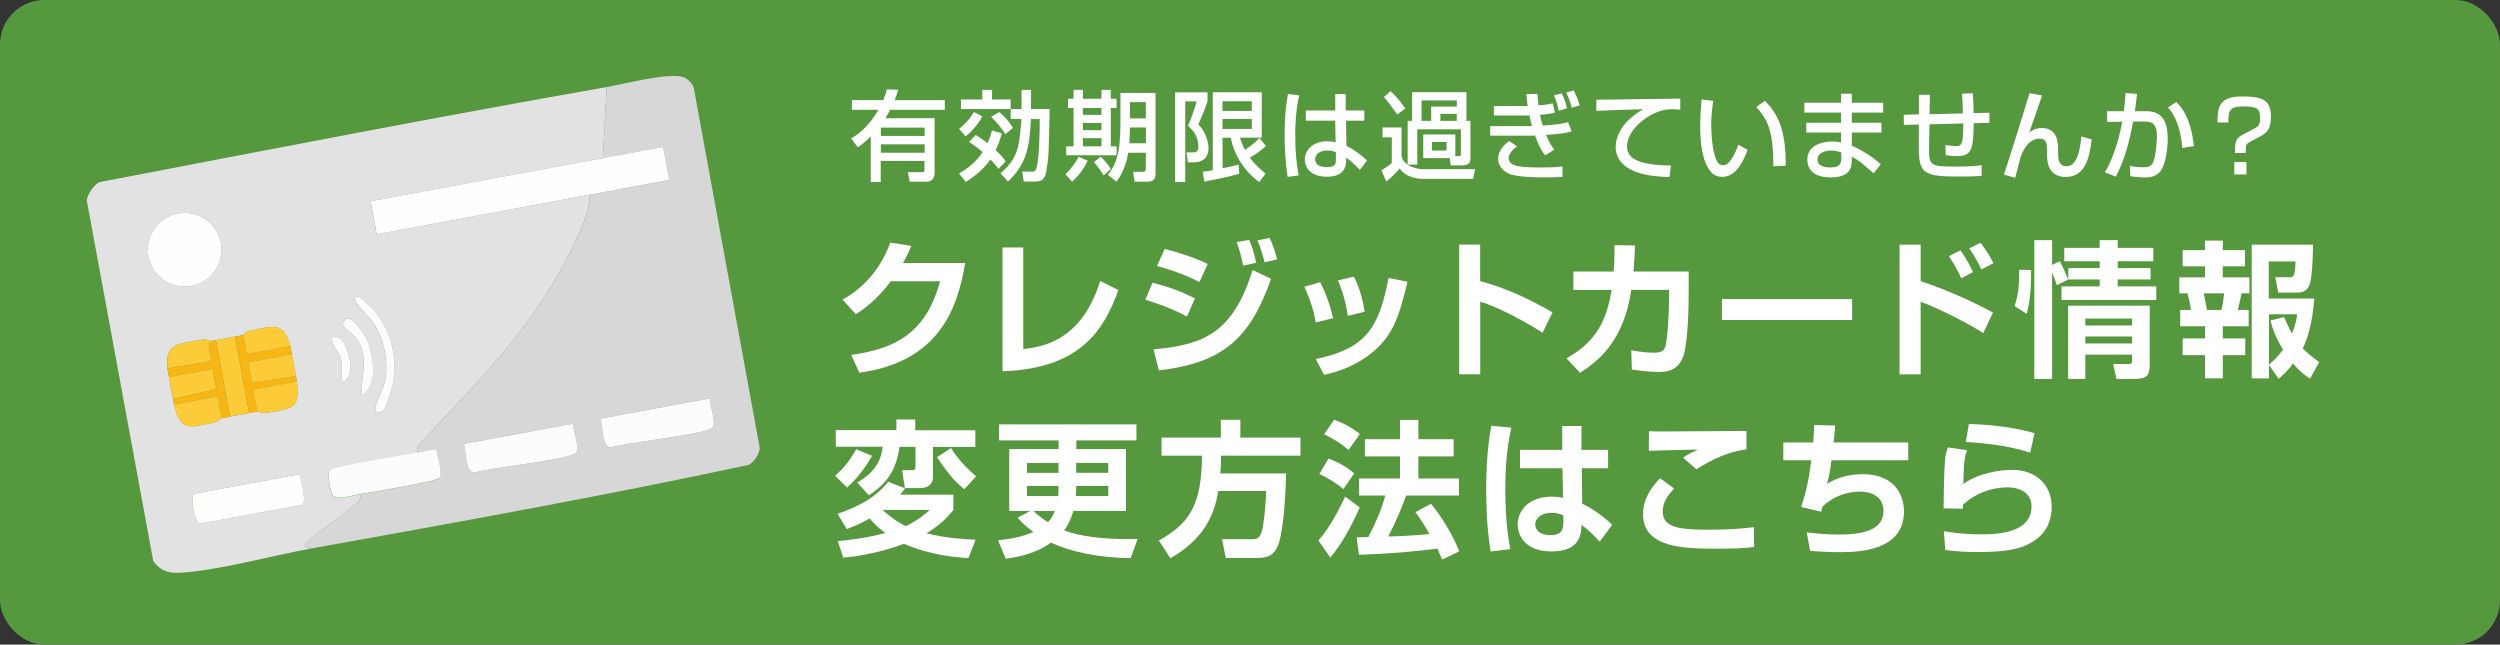<?xml version="1.0" encoding="UTF-8"?>
<svg id="_レイヤー_2" data-name="レイヤー 2" xmlns="http://www.w3.org/2000/svg" viewBox="0 0 306.2 78.95">
  <rect x="0" y="0" width="306.2" height="78.95" fill="#333333" stroke="none"/>
  <defs>
    <style>
      .cls-1 {
        fill: #e2e2e2;
      }

      .cls-2 {
        fill: #fdca38;
      }

      .cls-3 {
        fill: #d7d7d7;
      }

      .cls-4 {
        fill: #fff;
      }

      .cls-5 {
        fill: #56983e;
      }

      .cls-6 {
        fill: #fefefe;
      }

      .cls-7 {
        fill: #fcfcfc;
      }

      .cls-8 {
        fill: #f8b615;
      }
    </style>
  </defs>
  <g id="_レイヤー_1-2" data-name="レイヤー 1">
    <rect class="cls-5" width="306.2" height="78.95" rx="5.43" ry="5.43"/>
    <g>
      <path class="cls-4" d="M118.21,32.22c-.94,5.82-3.4,12.13-12.96,13.43l-.99-2.18c5.11-.74,9.09-2.41,10.88-9.02h-6.03c-1.82,2.43-3.48,3.51-4.29,4.03l-1.62-1.78c1.12-.65,4.16-2.43,5.85-6.99l2.56.41c-.27.67-.5,1.21-1.01,2.09h7.62Z"/>
      <path class="cls-4" d="M125.33,42.75c2.95-.29,7.29-1.46,9.42-8.34l2.23,1.12c-1.78,4.92-4.68,9.63-14.19,9.94v-15.16h2.54v12.44Z"/>
      <path class="cls-4" d="M145.38,38.78c-2-1.12-4.45-1.87-5.1-2.07l.88-2.09c2.21.58,3.6,1.12,5.2,1.93l-.99,2.23ZM141.29,42.79c6.32-.56,9.72-2.12,12.14-9.72l2.25,1.08c-2.59,7.4-5.96,10.28-13.74,11.22l-.65-2.58ZM146.91,34.54c-1.1-.56-2.7-1.28-5.2-1.96l.95-2.09c3.04.79,4.52,1.48,5.26,1.84l-1.01,2.21ZM152.26,32.53c-.09-.45-.32-1.64-.79-2.88l1.53-.27c.34.79.54,1.39.86,2.81l-1.6.34ZM154.89,32.13c-.07-.25-.36-1.55-.88-2.68l1.49-.31c.5,1.04.85,2.3.92,2.63l-1.53.36Z"/>
      <path class="cls-4" d="M161.16,39.5c-.23-1.3-.65-2.77-1.4-4.38l1.94-.56c1.04,2.07,1.4,3.64,1.57,4.41l-2.11.52ZM161.16,43.98c6.07-1.31,7.71-3.66,8.91-9.94l2.32.47c-.97,3.96-1.66,6.64-4.59,8.88-2.3,1.75-4.61,2.29-5.62,2.52l-1.03-1.93ZM165.08,38.7c-.34-2.32-.94-3.71-1.21-4.36l1.96-.45c.81,1.58,1.17,3.31,1.31,4.3l-2.07.5Z"/>
      <path class="cls-4" d="M181.29,29.97v4.46c3.13.83,6.07,2.21,8.86,3.83l-1.22,2.5c-1.6-1.08-5.55-3.24-7.63-3.8v8.88h-2.58v-15.88h2.58Z"/>
      <path class="cls-4" d="M206.83,33.25v2.54c0,1.87-.09,6.19-.65,7.81-.56,1.62-1.73,1.96-3.02,1.96-1.21,0-2.75-.22-3.29-.29l-.07-2.38c.7.13,1.66.31,2.81.31.86,0,1.21-.25,1.37-.77.27-.96.45-4.12.45-5.89v-1.04h-4.63c-.9,6.36-4.21,8.86-6.28,10.16l-1.66-1.78c3.57-1.98,4.9-4.5,5.53-8.37h-4.68v-2.25h4.93c.11-1.4.11-2.48.11-3.24l2.5.04c-.02.9-.04,1.49-.18,3.2h6.77Z"/>
      <path class="cls-4" d="M226.85,36.63v2.56h-15.95v-2.56h15.95Z"/>
      <path class="cls-4" d="M235.24,29.97v4.46c3.1,1.04,6.19,2.4,8.86,3.85l-1.19,2.52c-1.93-1.28-6.32-3.42-7.67-3.83v8.88h-2.58v-15.88h2.58ZM240.21,34.08c-.2-.43-.58-1.33-1.51-2.72l1.42-.7c.97,1.41,1.33,2.23,1.53,2.67l-1.44.76ZM242.68,33c-.4-.88-1.01-1.89-1.49-2.59l1.39-.68c.7.94,1.08,1.53,1.58,2.5l-1.48.77Z"/>
      <path class="cls-4" d="M246.75,37.48c.49-1.42.58-2.92.56-4.45l1.46.04c.02,1.98-.11,3.91-.54,5.37l-1.48-.95ZM251.92,34.94c-.18-.58-.23-.72-.58-1.57v13.04h-2.18v-17h2.18v3.04l.94-.45c.4.72.72,1.48,1.03,2.25l-1.39.68ZM257.17,29.41h2.21v.95h4.36v1.64h-4.36v.83h4.02v1.4h-4.02v.85h4.72v1.66h-11.61v-1.66h4.68v-.85h-3.85v-1.4h3.85v-.83h-4.34v-1.64h4.34v-.95ZM263.3,37.44v7.06c0,1.37-.2,1.91-1.87,1.91h-2.21l-.4-1.82h1.89c.43,0,.43-.2.43-.54v-.61h-5.73v2.97h-2.11v-8.97h9.99ZM255.41,39.01v.85h5.73v-.85h-5.73ZM255.41,41.21v.86h5.73v-.86h-5.73Z"/>
      <path class="cls-4" d="M270.07,29.47h2.18v1.17h2.72v1.98h-2.72v1.35h3.26v1.96h-.97c-.2.95-.23,1.21-.45,2.03h1.33v2h-3.17v1.49h2.75v2.05h-2.75v2.84h-2.18v-2.84h-2.74v-2.05h2.74v-1.49h-3.04v-2h1.31c-.07-.54-.22-1.39-.43-2.03h-.99v-1.96h3.15v-1.35h-2.74v-1.98h2.74v-1.17ZM269.91,35.93c.23,1.03.32,1.6.4,2.03h1.78c.16-.67.25-1.33.32-2.03h-2.5ZM277.9,44.68v1.67h-2.11v-16.38h7.51c0,.67-.07,3.96-.42,4.86-.09.27-.38,1.01-1.46,1.01h-2.38l-.36-1.89h1.69c.54,0,.72,0,.79-1.93h-3.28v4.54h5.58c-.13,1.62-.47,4.27-1.42,6.1.61.63,1.19,1.1,2.02,1.69l-1.12,2.02c-.52-.32-1.08-.68-2.09-1.84-.54.74-1.08,1.26-1.75,1.87l-1.22-1.73ZM279.76,38.83c.22.54.47,1.12.96,2.02.49-1.21.56-1.76.63-2.36h-3.44v6.16c.5-.43,1.01-.85,1.71-1.84-1.06-1.73-1.37-2.92-1.53-3.55l1.67-.43Z"/>
      <path class="cls-4" d="M106.81,55.82c-1.26,2.23-2.43,3.31-3.06,3.89l-1.46-1.44c1.12-1.01,1.71-1.73,2.58-3.24l1.94.79ZM112.1,51.4v1.3h7.36v2.04h-5.19v3.73c0,.81-.67,1.31-1.44,1.31h-2l-.34-2.2h1.19c.45,0,.45-.13.45-.56v-2.29h-1.96c-.4,2.92-1.6,4.54-3.76,5.94l-1.4-1.57c2.74-1.6,2.97-3.42,3.1-4.38h-5.74v-2.04h7.42v-1.3h2.32ZM110.84,59.8c-.25.4-.32.49-.59.79h6.52v1.89c-.59.7-1.46,1.73-3.29,2.84,2.3.58,4.45.7,6.01.79l-.88,2.25c-1.64-.11-4.68-.36-7.89-1.75-3.51,1.28-6.16,1.57-7.44,1.69l-.67-2.03c1.12-.11,3.19-.29,5.82-.99-.99-.72-1.46-1.26-1.91-1.78-1.17.67-2.07,1.01-2.81,1.3l-1.13-1.87c3.83-1.3,5.28-2.79,6.21-3.92l2.05.79ZM108.14,62.49c1.33,1.22,2.38,1.73,2.79,1.95,1.46-.68,2.27-1.39,2.95-1.98h-5.69l-.05.04ZM118.12,59.91c-1.03-.81-1.76-1.55-3.35-3.91l1.71-1.12c.9,1.48,2.3,2.81,3.08,3.46l-1.44,1.57Z"/>
      <path class="cls-4" d="M126.22,62.58h-2.61v-7.58h6.05v-1.06h-7.29v-1.96h16.82v1.96h-7.36v1.06h6.07v7.58h-6.43c-.32,1.1-.72,1.84-1.13,2.38,2.16.83,5.19,1.06,7.56,1.06.61,0,1.01,0,1.44-.02l-.85,2.36c-3.82-.04-7.26-.72-9.76-1.91-.63.45-2.18,1.55-5.55,1.98l-.95-2.27c1.57-.14,2.95-.4,4.34-1.01-1.17-.86-1.51-1.28-1.94-1.75l1.6-.83ZM125.78,56.71v1.21h3.87v-1.21h-3.87ZM125.78,59.52v1.24h3.83c.04-.5.04-.74.04-1.24h-3.87ZM126.58,62.58c.14.14.7.7,1.78,1.39.16-.2.52-.59.85-1.39h-2.63ZM135.74,60.76v-1.24h-3.93c0,.47,0,.72-.04,1.24h3.96ZM135.74,57.91v-1.21h-3.93v1.21h3.93Z"/>
      <path class="cls-4" d="M149.21,60.13c-.47,3.04-1.84,5.94-5.87,8.25l-1.4-2.18c3.76-2.09,5.24-4.36,5.28-10.39h-4.95v-2.21h7.26v-2.18h2.39v2.18h7.36v2.21h-9.72c0,.56-.02,1.22-.09,2.18h8.05c-.09,4.09-.47,7.67-1.03,8.91-.56,1.26-1.37,1.44-2.72,1.44h-3.64l-.45-2.3h3.58c.56,0,.97,0,1.26-.88.25-.79.5-2.95.56-5.02h-5.87Z"/>
      <path class="cls-4" d="M166.54,62.16c-.97,2.18-2.09,4.3-3.6,6.14l-1.46-2.11c1.13-1.31,1.94-2.59,3.28-5.37l1.78,1.33ZM162.7,56.17c1.24.43,2.21,1.01,3.17,1.8l-1.33,1.93c-.83-.7-1.75-1.28-2.95-1.85l1.12-1.87ZM163.41,51.41c1.24.47,2.05.88,3.15,1.75l-1.39,1.96c-.97-.85-1.82-1.35-2.99-1.93l1.22-1.78ZM172.23,60.7c-.61,1.6-1.19,3.1-2.2,5.01,1.58-.05,2.92-.09,5.06-.31-.67-1.15-1.22-2-1.73-2.67l1.91-1.03c1.26,1.49,2.83,4.12,3.46,5.83l-2.09,1.01c-.13-.32-.22-.52-.59-1.35-2.54.36-6.57.67-9.6.76l-.29-2.14c.14,0,1.22-.02,1.44-.04.99-1.93,1.57-3.26,2.07-5.08h-3.21v-2.09h5.01v-2.7h-4.3v-2.11h4.3v-2.36h2.25v2.36h4.32v2.11h-4.32v2.7h4.97v2.09h-6.46Z"/>
      <path class="cls-4" d="M185.11,52.39c-.67,2.81-.74,5.96-.74,7.54,0,4.09.45,6.41.61,7.33l-2.41.29c-.43-2.67-.54-5.37-.54-7.78,0-1.48.07-4.75.63-7.62l2.45.23ZM191.34,55.1v-2.92h2.36v2.92h3.26v2.25h-3.22l.05,4.34c1.39.65,2.9,1.82,3.67,2.59l-1.53,2.07c-.88-.97-1.42-1.46-2.23-2.07-.02.99-.07,3.26-3.66,3.26s-4.16-2.34-4.16-3.29c0-1.75,1.44-3.42,4.12-3.42.79,0,1.21.09,1.44.14l-.07-3.62h-5.2v-2.25h5.17ZM191.48,63.12c-.34-.14-.76-.31-1.42-.31-1.28,0-2.02.65-2.02,1.42,0,.38.2,1.31,1.91,1.31,1.51,0,1.53-.92,1.53-1.64v-.79Z"/>
      <path class="cls-4" d="M205.04,59.84c-.72.77-1.39,1.6-1.39,2.81,0,1.98,2.02,2.23,5.73,2.23,2.16,0,3.98-.13,5.42-.31l.05,2.43c-1.1.14-2.11.2-4.57.2-3.76,0-9.04,0-9.04-4.2,0-1.91,1.01-3.28,2.07-4.43l1.73,1.26ZM213.9,55.03c-2.25.32-4.07,1.15-6.12,2.45l-1.64-1.42c.61-.41.86-.54,1.82-.99-.5-.02-5.65.13-6.01.14l.02-2.4c.27.02.74.04,1.12.04,1.33,0,8.93-.05,10.82-.07v2.25Z"/>
      <path class="cls-4" d="M224.77,52.12c-.07.86-.11,1.42-.2,2.07h9.15v2.18h-9.4c-.18,1.48-.34,2.11-.54,2.88.65-.38,2.05-1.17,4.29-1.17,4.74,0,5.13,3.51,5.13,4.54,0,4.66-5,5.01-7.92,5.01-1.51,0-2.92-.11-3.58-.16l-.41-2.27c.9.11,2.25.27,3.87.27,2.79,0,5.53-.43,5.53-2.9,0-1.82-1.64-2.36-2.83-2.36-1.71,0-3.38.63-4.63,1.82-.07.29-.09.38-.16.65l-2.47-.58c.38-1.13.9-2.79,1.24-5.73h-3.42v-2.18h3.66c.07-1.03.09-1.26.14-2.14l2.56.07Z"/>
      <path class="cls-4" d="M240.92,55.16c-.29.79-.41,1.57-.45,4.12,1.89-1.4,4.72-1.73,5.94-1.73,3.17,0,4.88,2.02,4.88,4.52,0,2.02-.9,3.55-2.7,4.5-1.17.63-2.68,1.04-6.28,1.04-1.42,0-2.77-.05-4.05-.25l-.18-2.29c2.02.32,3.53.38,4.46.38,1.66,0,6.28,0,6.28-3.42,0-1.87-1.76-2.34-2.92-2.34-2.02,0-4,.76-5.47,2.12,0,.22,0,.29-.02.5l-2.36-.04c0-1.22.07-4.86.18-5.96.05-.56.14-.95.36-1.51l2.32.34ZM248.66,55.45c-2.67-.92-6.27-1.24-7.89-1.31l.38-2.21c1.98.05,5.17.29,8.03,1.12l-.52,2.41Z"/>
    </g>
    <g>
      <path class="cls-4" d="M104.26,16.96c.62-.38,2.03-1.25,3.33-3.51h-3.25v-1.19h3.84c.24-.58.35-.96.44-1.32l1.4.06c-.11.36-.24.75-.44,1.26h6.14v1.19h-6.69c-.18.34-.4.71-.6,1.03h6.04v6.74c0,.55-.31,1.03-.94,1.03h-2.1l-.24-1.16h1.79c.25,0,.25-.18.25-.32v-1.06h-5.36v2.59h-1.22v-5.59c-.7.7-1.16,1.03-1.58,1.34l-.82-1.09ZM107.89,15.63v1.02h5.36v-1.02h-5.36ZM107.89,17.68v1.03h5.36v-1.03h-5.36Z"/>
      <path class="cls-4" d="M120.31,14.25c-.44.9-1.29,1.86-2.05,2.47l-.79-.96c.42-.26,1.42-1.25,1.81-2.04l1.03.53ZM117.48,21.23c.52-.3,1.85-1.06,2.88-2.6-.82-.68-1.31-1.02-1.66-1.25l.8-.85c.3.18.66.38,1.45,1.01.35-.79.44-1.16.55-1.56l1.21.35c-.12.42-.32,1.14-.76,2.06.84.78,1.09,1.16,1.22,1.38l-.89.92c-.14-.22-.35-.52-.98-1.16-.2.3-1,1.49-3,2.76l-.84-1.05ZM122.54,21.21c1.77-1.44,2.13-2.82,2.33-4.22.14-1.07.23-2.06.24-2.42h-1.32v-1.21h-6.09v-1.18h2.61v-1.17h1.2v1.17h2.28v1.18h1.33v-2.35h1.16v2.35h2.28c-.11,5.65-.11,5.83-.41,7.63-.14.9-.52,1.24-1.32,1.24h-1.44l-.19-1.21h1.25c.28,0,.4-.1.5-.44.31-1.06.4-4.14.4-6h-1.08c-.17,4.05-.82,5.73-2.81,7.65l-.92-1.01ZM122.37,13.73c.61.43,1.38,1.34,1.69,1.94l-.93.77c-.41-.75-1.24-1.65-1.73-2.13l.97-.58Z"/>
      <path class="cls-4" d="M133.22,19.67c-.47,1.04-1.21,1.97-1.91,2.58l-.82-.92c.68-.61,1.31-1.5,1.63-2.13l1.09.48ZM131.49,11.01h1.14v1.08h2.28v-1.08h1.14v1.08h.71v1.14h-.71v4.69h.71v1.1h-6.17v-1.1h.9v-4.69h-.68v-1.14h.68v-1.08ZM132.63,13.23v.84h2.28v-.84h-2.28ZM132.63,15.06v.89h2.28v-.89h-2.28ZM132.63,16.92v1h2.28v-1h-2.28ZM134.81,19.2c.22.2.83.78,1.24,1.52l-.88.77c-.2-.37-.82-1.25-1.19-1.64l.83-.65ZM137.24,11.38h4.29v9.91c0,.96-.65.96-1.02.96h-1.54l-.19-1.21h1.18c.28,0,.38-.1.38-.36v-1.97h-2.16c-.18,1.2-.64,2.48-1.43,3.54l-1.04-.82c.85-1.19,1.52-2.33,1.52-6.16v-3.89ZM138.4,15.61l-.08,1.94h2.03v-1.94h-1.94ZM138.4,12.51v1.99h1.94v-1.99h-1.94Z"/>
      <path class="cls-4" d="M143.93,11.31h3.97v1.07c-.23.71-.48,1.42-1.13,2.85.92.91,1.25,2.21,1.25,2.91,0,1.27-.83,1.74-1.76,1.74h-.76l-.18-1.21h.73c.43,0,.73-.11.73-.61,0-1.44-.67-2.11-1.28-2.65.42-.9.86-2.24,1.07-2.99h-1.4v9.88h-1.24v-11ZM147.3,21.03c.35-.02.49-.05,1.24-.18v-9.55h6v5.56h-2.67c.13.4.26.83.61,1.5.2-.13,1.08-.72,1.78-1.44l.79.95c-.65.62-1.13.94-1.97,1.44.32.43.74.97,1.93,1.96l-.78,1.03c-1.83-1.34-3.07-3.31-3.48-5.43h-1.01v3.74c.19-.05,1.93-.43,1.98-.44l.06,1.12c-.95.28-3.47.82-4.27.95l-.2-1.2ZM149.73,12.4v1.19h3.59v-1.19h-3.59ZM149.73,14.57v1.22h3.59v-1.22h-3.59Z"/>
      <path class="cls-4" d="M159.13,11.67c-.44,1.81-.49,3.9-.49,4.87,0,2.13.17,3.63.42,4.94l-1.35.18c-.32-1.99-.37-3.93-.37-5.19,0-1.07.05-3.13.41-4.95l1.39.16ZM163.54,13.53v-2.01h1.28v2.01h2.28v1.25h-2.24l.05,3.08c1,.48,1.97,1.26,2.52,1.8l-.88,1.15c-.66-.7-1-1.02-1.66-1.52v.12c0,1.07-.24,2.23-2.39,2.23-2.43,0-2.69-1.61-2.69-2.1,0-1.18,1.03-2.24,2.7-2.24.13,0,.58,0,1.08.13l-.06-2.65h-3.59v-1.25h3.59ZM163.62,18.65c-.25-.11-.53-.22-1.03-.22-.92,0-1.51.44-1.51,1.07,0,.32.18.97,1.39.97s1.15-.5,1.15-1.01v-.82Z"/>
      <path class="cls-4" d="M178.24,19.12h.41c.22,0,.28-.02.28-.23v-3.05h-5.34v4.32h-1.17v.02c.38.25,1.12.54,1.85.54h6.4l-.25,1.19h-6.15c-.64,0-2.12-.18-2.84-1.28-.36.44-1,1.13-1.64,1.6l-.6-1.39c.44-.23.92-.55,1.28-.89v-3.13h-1.14v-1.21h2.33v3.45c.06.34.11.64.75,1.1v-5.36h.54v-3.51h6.66v3.51h.49v4.49c0,.37,0,.97-1.01.97h-1.4l-.13-.89h-3.24v-2.9h3.93v2.65ZM170.32,11.16c.49.46,1.01,1.01,1.8,2.11l-.98.77c-.71-1.03-1.18-1.63-1.64-2.15l.83-.73ZM174.11,12.3v2.5h1.18v-1.74h3.14v-.76h-4.32ZM175.39,17.39v1.05h1.78v-1.05h-1.78ZM176.42,13.95v.85h2v-.85h-2Z"/>
      <path class="cls-4" d="M188.31,11.48c.02.46.05.82.12,1.42.92-.06,1.32-.14,1.76-.24l.26,1.15c-.49.11-.86.18-1.83.25.1.49.2.9.33,1.32,1.86-.11,2.48-.26,3.11-.42l.43,1.13c-.75.22-1.43.31-3.13.44.43,1.03.77,1.48,1.01,1.8l-1.12.7c-.28-.35-.68-.91-1.24-2.42-.42.01-.74.01-1.34.01h-4.15v-1.17h5.12c-.18-.64-.26-1.03-.31-1.31-.37.01-.41.01-.65.01h-3.71v-1.17h3.68c.23,0,.32-.01.46-.01-.08-.55-.12-.9-.17-1.45l1.36-.02ZM185.8,17.92c-.53.42-1.02.89-1.02,1.45,0,1.07,1.61,1.14,4.04,1.14,1.38,0,1.97-.06,2.55-.12v1.26c-.55.05-1.14.08-2.12.08-.52,0-2.94,0-4.15-.35-1.01-.3-1.61-1.14-1.61-1.92,0-.24,0-1.24,1.36-2.18l.95.64ZM190.91,13.57c-.11-.71-.4-1.49-.58-1.89l.95-.24c.38.7.56,1.46.65,1.83l-1.02.3ZM192.51,13.2c-.22-.83-.34-1.12-.68-1.87l.92-.26c.44.85.64,1.51.73,1.83l-.97.3Z"/>
      <path class="cls-4" d="M205.8,12.08v1.36c-.31-.04-.61-.06-1.21-.06-2.03,0-5.31,2.18-5.31,4.57,0,1.35,1.24,1.77,2.07,1.99.74.18,1.83.34,3.31.32l-.18,1.43c-1.2-.04-2.6-.14-3.77-.52-1.29-.4-2.82-1.32-2.82-3.14,0-.98.44-2.96,3.32-4.63l-.02-.02c-2.64.07-2.94.08-5.67.2v-1.37c.48.01,3.91-.05,5.3-.07l4.98-.06Z"/>
      <path class="cls-4" d="M209.84,12.36c-.07.43-.25,1.62-.25,2.9,0,1.15.14,3.73.83,4.68.1.13.36.3.65.3,1,0,1.79-2.36,1.83-2.51l1.15.62c-.75,2.05-1.73,3.31-3.09,3.31-.79,0-1.24-.38-1.45-.65-1.07-1.31-1.27-3.75-1.27-5.45,0-1.29.11-2.75.16-3.38l1.45.17ZM217.2,20.38c-.04-2.7-.07-5.25-2.1-7.26l1.07-.79c1.5,1.62,2.55,3.25,2.55,7.96l-1.52.08Z"/>
      <path class="cls-4" d="M225.49,12.58v-1.1h1.32v1.1h3.84v1.21h-3.84v1.24h3.63v1.2h-3.63v1.61c1.44.65,2.64,1.45,3.55,2.29l-.88,1.1c-1.64-1.44-1.8-1.57-2.67-2.04v.24c0,.86,0,2.3-2.58,2.3s-2.87-1.49-2.87-2.16c0-1.68,1.65-2.24,3.01-2.24.56,0,.88.07,1.12.12v-1.22h-4.26v-1.2h4.26v-1.24h-4.49v-1.21h4.49ZM225.51,18.67c-.32-.11-.7-.23-1.22-.23-.68,0-1.68.23-1.68,1.09s.94.98,1.55.98c1.36,0,1.36-.68,1.36-1.18v-.67Z"/>
      <path class="cls-4" d="M241.63,11.42c.05.56.08,1.15.1,2.44l1.93-.05v1.24l-1.92.04c-.05,3.19-.22,4.03-2.09,4.03-.46,0-.9-.04-1.34-.12l-.04-1.24c.54.1,1.2.14,1.33.14.74,0,.85-.42.86-2.78l-4.14.11-.05,2.93c-.02,2.17.22,2.24,3.26,2.24,1.06,0,2.12-.02,3.18-.17v1.31c-.84.08-2.05.08-3.08.08-4.02,0-4.61-.47-4.61-3.47v-2.9l-1.83.05-.02-1.24,1.86-.05v-2.4h1.34l-.04,2.38,4.09-.1c-.01-.4-.07-2.07-.12-2.42l1.32-.05Z"/>
      <path class="cls-4" d="M250.11,11.72c-.25.74-1.34,3.83-1.55,4.47l.02.02c.24-.19.71-.53,1.52-.53,1.89,0,1.98,1.76,1.98,2.72v.52c0,.35.01,1.44,1.02,1.44,1.15,0,1.63-1.52,1.83-3.65l1.26.37c-.3,2.64-.96,4.59-3.2,4.59s-2.27-2.07-2.27-2.73v-.41c0-.77,0-1.55-.9-1.55-1.2,0-1.91,1.1-2.34,2.25-.11.41-.55,2.18-.66,2.55l-1.38-.4c.7-2.09,2.36-7.42,3.14-9.97l1.51.28Z"/>
      <path class="cls-4" d="M261.74,11.5c-.11,1.04-.17,1.46-.26,2.12h1.45c2.47,0,2.57,2.25,2.57,3.41,0,1.34-.31,3.24-.91,3.97-.54.66-1.33.73-1.85.73-.66,0-1.43-.1-1.81-.14l-.07-1.28c.3.06.91.18,1.62.18.31,0,.94,0,1.21-.55.42-.84.49-3.05.49-3.29,0-1.32-.46-1.77-1.42-1.76h-1.5c-.42,2.34-1,4.67-2.12,6.75l-1.34-.54c1.33-2.17,1.94-5.14,2.13-6.19l-1.85.02v-1.31h2.05c.12-1,.17-1.56.22-2.22l1.39.1ZM267.3,18.11c-.32-3.27-1.33-4.45-1.77-4.96l1.03-.65c.64.65,1.76,1.86,2.15,5.4l-1.4.22Z"/>
      <path class="cls-4" d="M275.73,17.3c-.67.36-.67.37-.67,1.44h-1.32c0-1.14,0-1.75.85-2.19l1.56-.83c.37-.2.66-.35.66-1.21,0-1.17-.29-1.48-2.03-1.48s-1.86.56-1.85,1.97h-1.33c-.01-1.75.13-3.19,2.94-3.19,2.4,0,3.6.32,3.6,2.43,0,1.52-.44,2-1.25,2.43l-1.16.62ZM275.15,19.85v1.52h-1.49v-1.52h1.49Z"/>
    </g>
    <g>
      <path class="cls-1" d="M74.31,10.66l-.47,8.7-28.46,5.29.75,4.05,26.11-4.85c.05,2.07-1.33,4.86-2.27,6.76-4.7,9.56-11.13,15.78-18.22,23.38-.43.46-.79.73-.65,1.45-1.4.22-10.31,1.74-10.7,2.13s.05,2.87.43,3.25c.48.47,2.47-.15,3.26-.28.19.8-.33.95-.77,1.37-1.69,1.57-4.46,3.18-5.88,4.7-.44.47.43.36.62.58-4.76.86-11.65,2.77-16.2,2.97-1.3.06-2.35-.36-3.09-1.45L10.62,24.5c.21-.88.75-1.66,1.5-2.18,20.68-3.97,41.44-8.01,62.2-11.66ZM27.05,29.77c-.45-2.45-2.81-4.07-5.25-3.61s-4.07,2.81-3.61,5.25c.45,2.45,2.81,4.07,5.25,3.61s4.07-2.81,3.61-5.25ZM46.98,50.23c.39-.37,1.12-2.97,1.21-3.68.41-3.06-.26-5.71-2.12-8.19-.23-.3-2.19-2.59-2.62-1.92-.32.49,1.96,2.58,2.33,3.19,1.22,2,1.71,4.23,1.45,6.57-.16,1.38-1.16,2.87-1.27,3.8-.08.71.69.54,1.01.24ZM20.51,45.18c.04.34.14.67.19,1,.13.88.3,1.81.5,2.68.05.22.07.45.12.67.81,3.2,1.58,2.93,4.78,2.25.6-.13,1-.55,1.06-.57.33-.07.67-.12,1-.19.65-.12,1.69-.32,2.34-.43.33-.06.67-.13,1-.19.06-.01.59.24,1.2.15,3.23-.51,4.05-.54,3.66-3.81-.03-.22-.09-.45-.12-.67-.13-.88-.3-1.81-.5-2.68-.08-.33-.1-.68-.19-1-.84-3.14-2.17-2.41-5.04-1.85-.43.09-.7.49-.74.5-.33.07-.67.12-1,.19-.67.12-1.67.31-2.34.43-.22.04-.45.09-.67.12-.04,0-.44-.29-.87-.2-2.86.59-4.73.25-4.38,3.59ZM44.28,48.38c2.13-1.07,1.42-4.89.68-6.72-.24-.6-1.67-2.66-2.25-2.68-.43-.01-.85.59-.68.98.08.18,1.51,1.04,1.91,1.89,1.19,2.53.28,4.04.33,6.52ZM41.91,46.75c2.03-.39.58-5.18-.49-5.44-1.8-.43.16,1.89.32,2.54.25.97-.08,1.94.17,2.9ZM36.74,58.08l-12.88,2.38c-.74.14-.06,3.82.68,3.68l12.37-2.29c.77-.14-.1-3.09-.18-3.77Z"/>
      <path class="cls-3" d="M38.07,67.18c-.18-.22-1.05-.11-.62-.58,1.41-1.53,4.19-3.14,5.88-4.7.45-.41.96-.57.77-1.37,1.32-.21,9.3-1.54,9.69-1.94.55-.56-.31-2.74-.34-3.59-.78.13-1.56.31-2.34.44-.13-.72.23-.99.65-1.45,7.08-7.6,13.51-13.82,18.22-23.38.94-1.9,2.32-4.69,2.27-6.76l9.71-1.8-.75-4.05-7.37,1.37.47-8.7c2.09-.37,8.18-2,9.66-1.1.41.25.8.66.99,1.11l8.11,44.27c-.19.8-.63,1.55-1.36,1.99-17.73,3.8-35.75,7.03-53.64,10.25ZM70.18,51.89l-13.38,2.48c.31.84.16,3.39,1.22,3.53,1.87-.61,11.68-1.59,12.5-2.42.55-.56-.31-2.73-.34-3.59ZM86.91,48.8l-13.38,2.48c.31.84.16,3.39,1.22,3.53,1.87-.61,11.68-1.59,12.5-2.42.55-.56-.31-2.73-.34-3.59Z"/>
      <rect class="cls-6" x="45.46" y="21.28" width="36.44" height="4.12" transform="translate(-3.19 12.02) rotate(-10.52)"/>
      <circle class="cls-6" cx="22.62" cy="30.59" r="4.51"/>
      <path class="cls-6" d="M36.74,58.08c.08.68.95,3.63.18,3.77l-12.37,2.29c-.74.14-1.42-3.54-.68-3.68l12.88-2.38Z"/>
      <path class="cls-7" d="M51.12,55.42c.78-.12,1.56-.31,2.34-.44.03.85.89,3.04.34,3.59-.4.4-8.37,1.73-9.69,1.94-.78.13-2.78.75-3.26.28-.38-.38-.83-2.84-.43-3.25s9.3-1.91,10.7-2.13Z"/>
      <path class="cls-2" d="M28.78,41.22l1.73,9.36c-.65.12-1.69.31-2.34.43l-1.73-9.36c.67-.12,1.67-.31,2.34-.43Z"/>
      <path class="cls-8" d="M29.78,41.04l.43,2.34,5.35-.99c.09.33.11.67.19,1l-5.35.99.46,2.49,5.39-.8c.03.22.1.44.12.67l-5.35.99.5,2.68c-.34.06-.67.13-1,.19l-1.73-9.36c.33-.06.67-.12,1-.19Z"/>
      <path class="cls-8" d="M26.43,41.66l1.73,9.36c-.33.06-.67.12-1,.19l-.49-2.68-5.35.99c-.06-.22-.07-.45-.12-.67l5.32-1.18-.46-2.48-5.35.99c-.05-.33-.15-.67-.19-1,.77-.29,5.21-.76,5.35-.99.08-.13-.53-1.85-.1-2.4.22-.04.45-.08.67-.12Z"/>
      <path class="cls-2" d="M21.32,49.52l5.35-.99.49,2.68c-.06.01-.46.44-1.06.57-3.2.68-3.98.95-4.78-2.25Z"/>
      <path class="cls-2" d="M36.37,46.74c.39,3.28-.43,3.3-3.66,3.81-.61.1-1.14-.16-1.2-.15l-.5-2.68,5.35-.99Z"/>
      <path class="cls-7" d="M46.98,50.23c-.32.3-1.09.47-1.01-.24.11-.93,1.12-2.41,1.27-3.8.26-2.34-.23-4.57-1.45-6.57-.37-.6-2.65-2.7-2.33-3.19.43-.66,2.39,1.62,2.62,1.92,1.86,2.48,2.52,5.13,2.12,8.19-.09.7-.82,3.31-1.21,3.68Z"/>
      <path class="cls-2" d="M20.7,46.18l5.35-.99.46,2.48-5.32,1.18c-.2-.87-.37-1.79-.5-2.68Z"/>
      <path class="cls-2" d="M35.75,43.39c.2.87.37,1.79.5,2.68l-5.39.8-.46-2.49,5.35-.99Z"/>
      <path class="cls-2" d="M25.77,41.78c-.43.56.18,2.28.1,2.4-.15.23-4.58.7-5.35.99-.35-3.34,1.52-3,4.38-3.59.43-.09.83.21.87.2Z"/>
      <path class="cls-2" d="M35.56,42.39l-5.35.99-.43-2.34s.31-.41.74-.5c2.87-.56,4.2-1.29,5.04,1.85Z"/>
      <path class="cls-7" d="M44.28,48.38c-.06-2.48.86-3.99-.33-6.52-.4-.85-1.84-1.71-1.91-1.89-.17-.39.25-.99.68-.98.58.02,2.01,2.07,2.25,2.68.74,1.83,1.45,5.64-.68,6.72Z"/>
      <path class="cls-7" d="M41.91,46.75c-.25-.96.08-1.93-.17-2.9-.17-.65-2.13-2.97-.32-2.54,1.07.26,2.52,5.05.49,5.44Z"/>
      <path class="cls-7" d="M70.18,51.89c.03.86.89,3.03.34,3.59-.82.83-10.63,1.81-12.5,2.42-1.06-.14-.91-2.69-1.22-3.53l13.38-2.48Z"/>
      <path class="cls-7" d="M86.91,48.8c.03.86.89,3.03.34,3.59-.82.83-10.63,1.81-12.5,2.42-1.06-.14-.91-2.69-1.22-3.53l13.38-2.48Z"/>
    </g>
  </g>
</svg>
